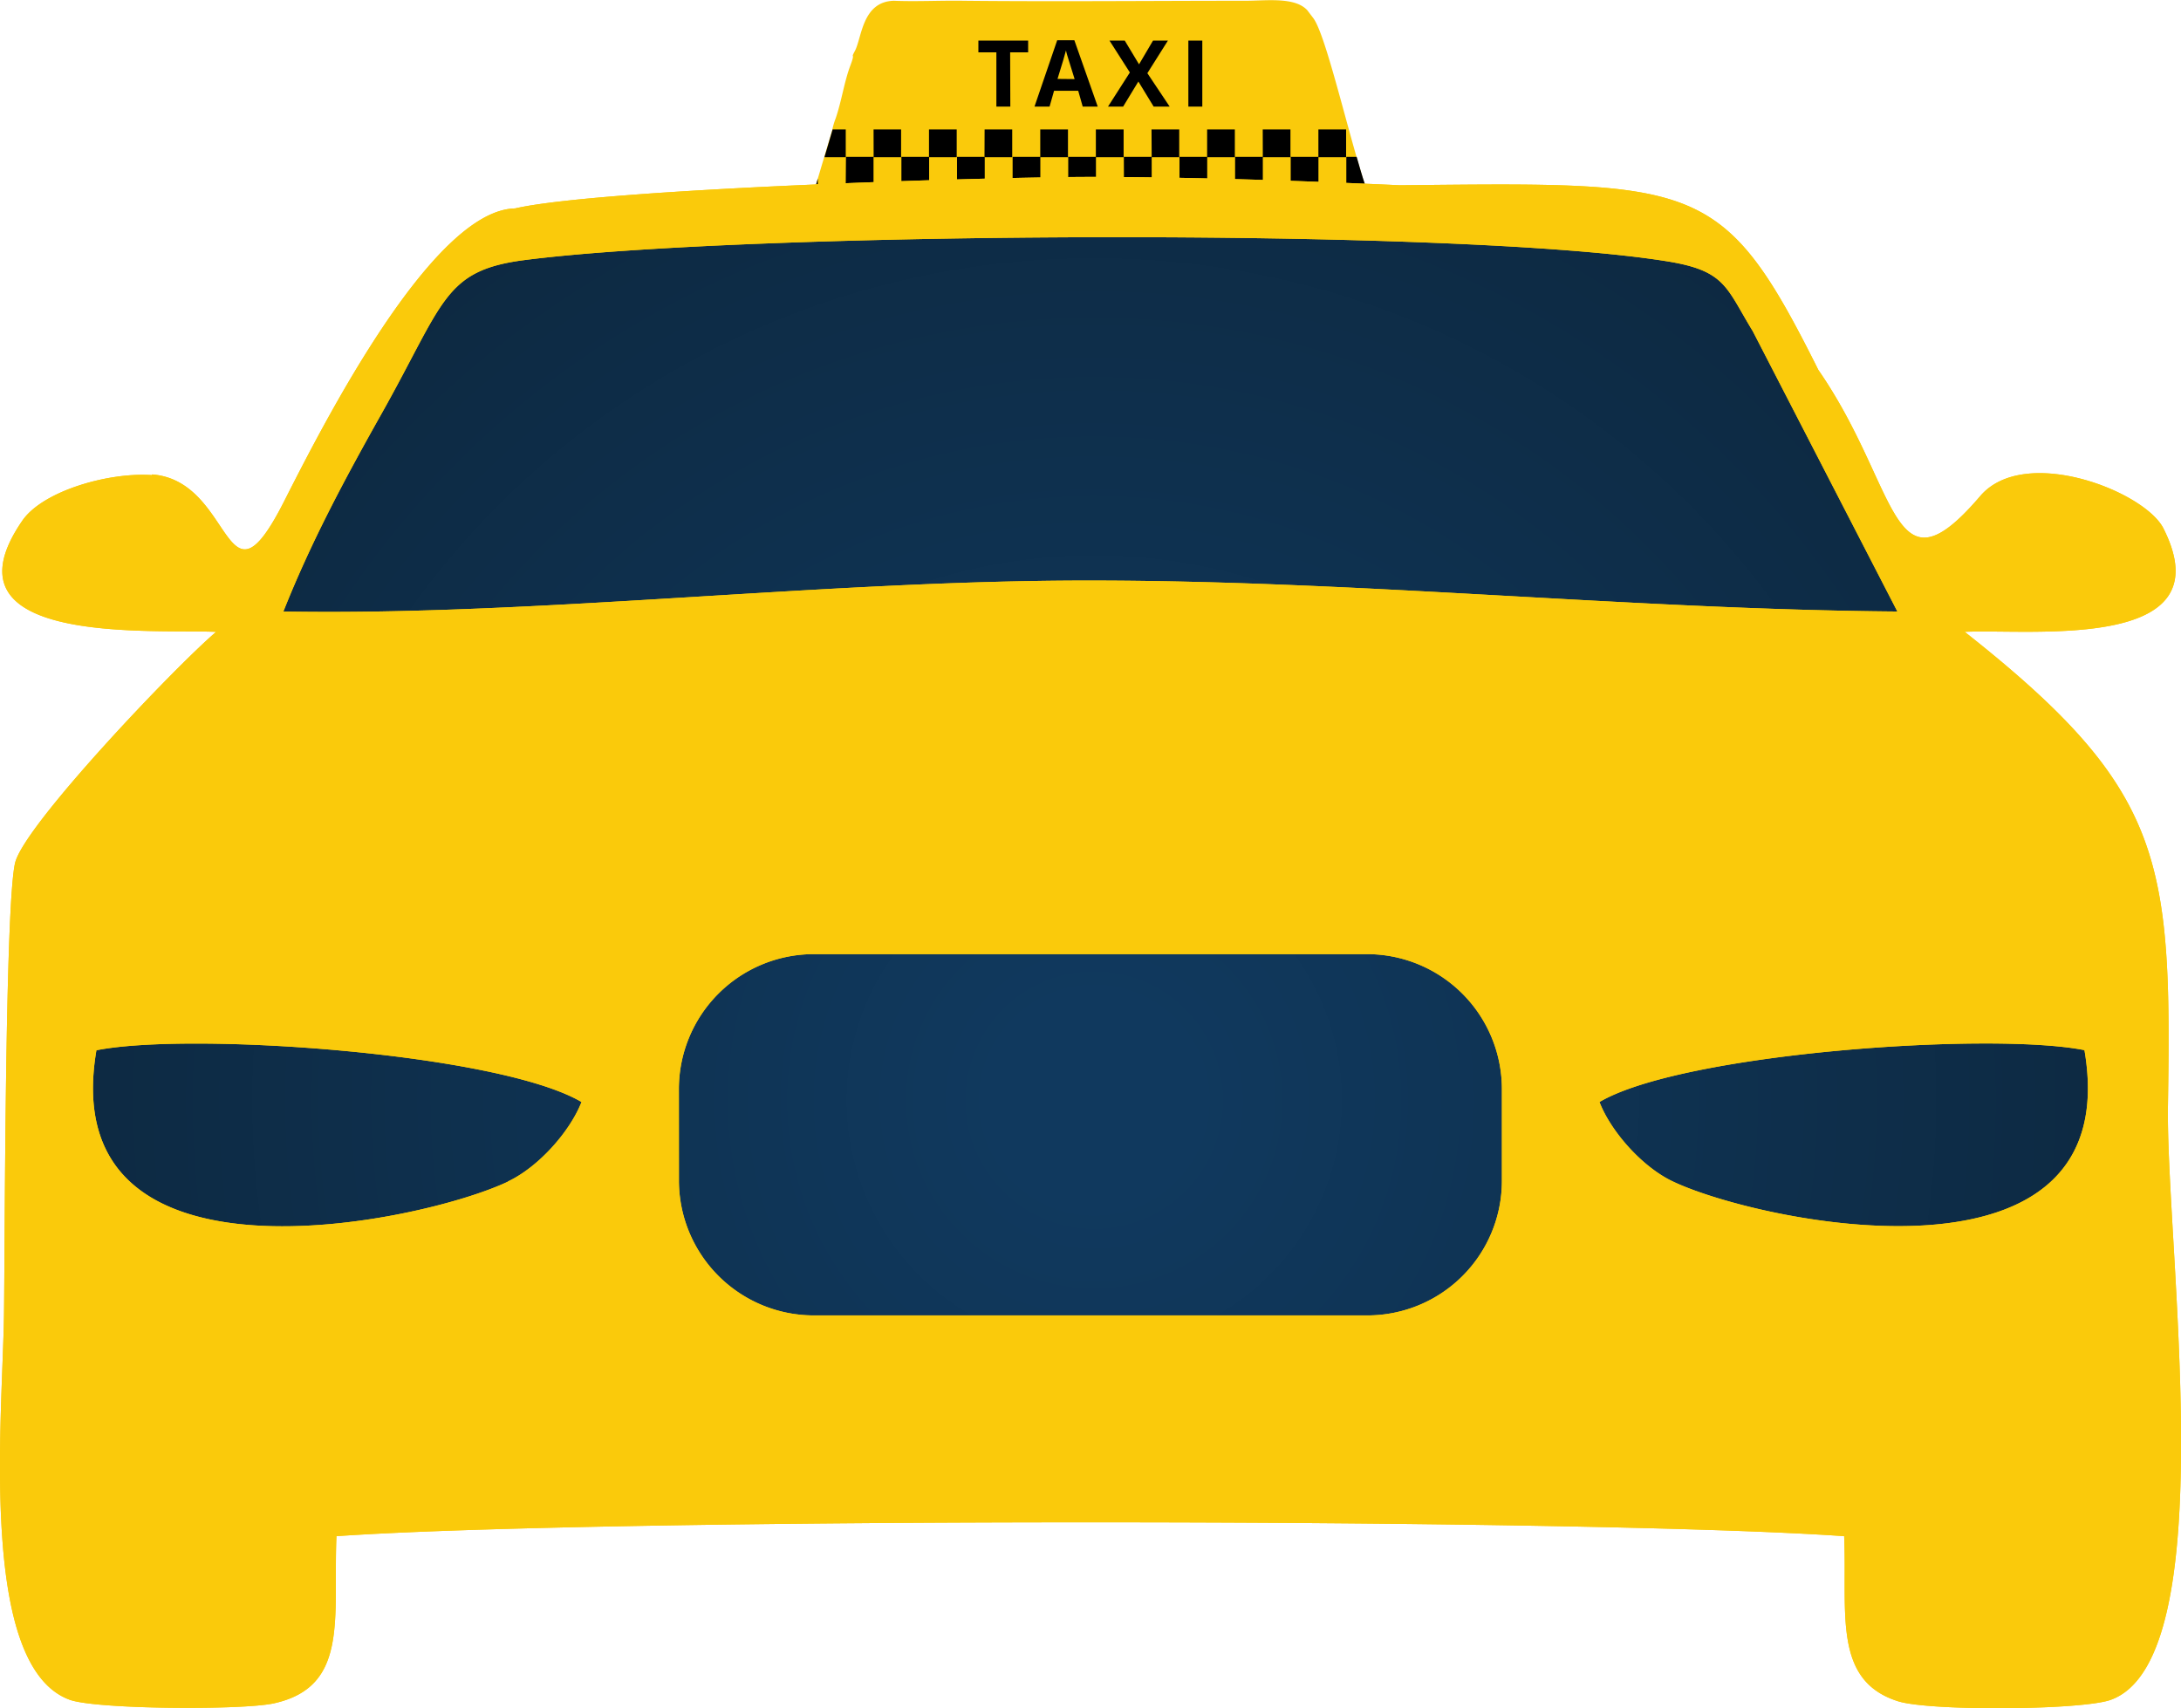 <svg id="_11" data-name="11" xmlns="http://www.w3.org/2000/svg" xmlns:xlink="http://www.w3.org/1999/xlink" viewBox="0 0 484.76 379.71"><defs><style>.cls-1{stroke:#231f20;stroke-miterlimit:10;stroke-width:0.5px;fill:url(#radial-gradient);}.cls-2{fill:#faca0b;}.cls-2,.cls-3{fill-rule:evenodd;}</style><radialGradient id="radial-gradient" cx="386.54" cy="27.82" r="204.63" gradientTransform="translate(-764.56 254.25) scale(2.69)" gradientUnits="userSpaceOnUse"><stop offset="0.04" stop-color="#10395e"/><stop offset="0.4" stop-color="#0d2a43"/><stop offset="0.94" stop-color="#080e12"/></radialGradient></defs><title>taxi_car</title><path class="cls-1" d="M505.6,402.1,501.82,374a79.87,79.87,0,0,1,5.75-33.5L504.82,320a82.79,82.79,0,0,1,1.26-18.09c-.53-1.6-1-3.21-1.49-4.85l-2.87-21.34-4-3.08a105.21,105.21,0,0,1-25.17-40.27l-4.83-3.73A105.47,105.47,0,0,1,440.6,182.1l-.9-6.68-1-.74a105.24,105.24,0,0,1-23.69-36.23,104.63,104.63,0,0,1-30.83-6.22,84.73,84.73,0,0,1-11.84.38,109.1,109.1,0,0,1-16.26-1.26,85.18,85.18,0,0,1-10.74.26,107.93,107.93,0,0,1-21-2.09,81.77,81.77,0,0,1-22,2.09,106.28,106.28,0,0,1-29.16-4.09,81,81,0,0,1-25.84,3.09,107.91,107.91,0,0,1-21.09-2.11,81,81,0,0,1-25.91,3.11A107.35,107.35,0,0,1,176.94,129a79.21,79.21,0,0,1-25.2,4.66,78.16,78.16,0,0,1-21.9,13.15,78.73,78.73,0,0,1-19,31.19,80.91,80.91,0,0,1-3.94,8.73,79,79,0,0,1-20.76,33,78.73,78.73,0,0,1-8.24,25,79.13,79.13,0,0,1-21.83,34,80.81,80.81,0,0,1-18,14.64c0,1.56,0,3.13,0,4.71,3.23,26.14,0,52.74,0,79q0,2.25,0,4.5l2.95-.37c13.45-1.81,26-3.33,39.52-2.46,20.16,1.3,40.1,4.66,60.06,7.76,14.73,1.43,29.63,2,44.35,2.67,19.13.93,38.27,1.56,57.4,2.23,33.63,1.18,67.15,3.36,100.74,5.31S410.34,400,444,401.44c20.74.88,41.48,1.79,62.22,2.86C506,403.57,505.8,402.84,505.6,402.1Z" transform="translate(-32.02 -84.54)"/><path class="cls-2" d="M211.57,131.73c-2.6.67-7.84-.12-10.81.29,40.65.29,107.29,3.69,147.26,0l-10.31-.08c-4.15-9-10.44-38.92-13.79-43.37l-1.34-1.76c-2.77-3-9.1-2.1-13.71-2.1-20.58,0-42.12.21-62.57,0-5.11-.09-10.52.21-15.59,0-7.08.17-7.12,8.26-8.68,11.16-1.09,2.05.25-.09-1,3.23-1.38,3.65-1.93,7.84-3.27,11.75a15,15,0,0,0-.75,2.56c-.25.84-5.45,18.33-5.45,18.37Z" transform="translate(-32.02 -84.54)"/><path class="cls-3" d="M217.06,113.32H220v6.16h-4.73l1.8-6.12Zm118.35,12.21c-.63-1.84-1.22-3.94-1.85-6.12h-2.3v6.12Zm-121.62-1.3-.37,1.3h.38ZM318.9,119.4h6.16v6.12H318.9Zm-12.36,0h6.16v6.12h-6.16Zm-12.36,0h6.16v6.12h-6.16Zm-12.37,0H288v6.12h-6.16Zm-12.36,0h6.16v6.12h-6.16Zm-12.36,0h6.16v6.12h-6.16Zm-12.36,0h6.16v6.12h-6.16Zm-12.36,0h6.16v6.12h-6.16Zm-12.32,0h6.12v6.12H220Zm105-6.08h6.16v6.16h-6.16Zm-12.37,0h6.16v6.16H312.7Zm-12.36,0h6.16v6.16h-6.16Zm-12.36,0h6.16v6.16H288Zm-12.37,0h6.17v6.16h-6.17Zm-12.36,0h6.16v6.16h-6.16Zm-12.37,0H257v6.16h-6.16Zm-12.36,0h6.16v6.16h-6.16Zm-12.32,0h6.12v6.16H226.2Z" transform="translate(-32.02 -84.54)"/><path d="M256.58,108.24h-3.1V96.17h-4v-2.6h11.06v2.6h-4Zm16.09,0-1-3.52h-5.37l-1,3.52h-3.35L267,93.48h3.81l5.2,14.76Zm-1.8-6.12c-1-3.15-1.55-4.95-1.67-5.37s-.21-.75-.25-1c-.21.84-.84,3-1.88,6.33ZM292,108.24h-3.56l-3.4-5.58-3.39,5.58h-3.36l4.86-7.59-4.53-7.09h3.39l3.18,5.28,3.11-5.28h3.31l-4.57,7.25Zm4.15,0V93.56h3.1v14.68Z" transform="translate(-32.02 -84.54)"/><path class="cls-2" d="M65.77,190.15c-9.6-.67-24.31,3.52-28.83,10.19-19.15,27.93,29.42,24,43.12,24.66-8.88,7.51-42.62,42.9-44.68,51.33-2.26,9.4-2.26,84.3-2.47,100.4-.33,23.28-5.74,78.18,14.59,85.64,5.87,2.14,38.34,2.35,45.39.8,16.76-3.69,13.16-19,13.91-37.16,59-4.11,276.39-4.11,335.11,0,.71,16.9-2.64,32.09,12,36.7,7.08,2.22,41,2,47.31-.34,25.19-9.23,12.12-101,12.66-132.28.87-54.69-.84-70.12-45.18-105.1,14.5-.71,58.09,4.57,44.17-23-4.19-8.26-30.84-18.66-40.69-7.21-19.95,23.36-17.81-1.72-36-28-21.21-42.44-26.53-41.73-93-41.06-21.88-1-45.56-1.8-67.47-1.85-22.72-.08-110.3,2.64-129.21,7-18.48.38-42.75,48.19-51.34,65.13-13.45,26.5-11-4.61-29.34-6ZM95,220.47c55.95,1,119.56-6.84,178.07-6.88,60.6-.08,121.16,6.42,180.67,6.88l-32.14-62.32c-5.91-9.65-6-13.38-18.77-15.48-46.81-7.68-206-6.63-254.47-.29-17.73,2.35-17.6,9.31-31.47,34-8.38,14.89-15.8,28.77-21.88,44.08Zm87.92,126.61a30,30,0,0,0,29.88,29.86H336a29.91,29.91,0,0,0,29.84-29.86V326.49A30,30,0,0,0,336,296.63H212.79a30,30,0,0,0-29.88,29.86Zm-38,.08c6.83-3.23,13.79-11.11,16.35-17.66C142.84,318.65,74.45,313.83,53.45,318c-9.47,55.66,72.21,38.38,91.49,29.19Zm242.61-17.66c2.52,6.54,9.47,14.43,16.3,17.66,19.29,9.19,101,26.46,91.49-29.19-21-4.15-89.39.67-107.79,11.53Z" transform="translate(-32.02 -84.54)"/><path class="cls-2" d="M65.77,190.15c-9.6-.67-24.31,3.52-28.83,10.19-19.15,27.93,29.42,24,43.12,24.66-8.88,7.51-42.62,42.9-44.68,51.33-2.26,9.4-2.26,84.3-2.47,100.4-.33,23.28-5.74,78.18,14.59,85.64,5.87,2.14,38.34,2.35,45.39.8,16.76-3.69,13.16-19,13.91-37.16,59-4.11,276.39-4.11,335.11,0,.71,16.9-2.64,32.09,12,36.7,7.08,2.22,41,2,47.31-.34,25.19-9.23,12.12-101,12.66-132.28.87-54.69-.84-70.12-45.18-105.1,14.5-.71,58.09,4.57,44.17-23-4.19-8.26-30.84-18.66-40.69-7.21-19.95,23.36-17.81-1.72-36-28-21.21-42.44-26.53-41.73-93-41.06-21.88-1-45.56-1.8-67.47-1.85-22.72-.08-110.3,2.64-129.21,7-18.48.38-42.75,48.19-51.34,65.13-13.45,26.5-11-4.61-29.34-6ZM95,220.47c55.95,1,119.56-6.84,178.07-6.88,60.6-.08,121.16,6.42,180.67,6.88l-32.14-62.32c-5.91-9.65-6-13.38-18.77-15.48-46.81-7.68-206-6.63-254.47-.29-17.73,2.35-17.6,9.31-31.47,34-8.38,14.89-15.8,28.77-21.88,44.08Zm87.92,126.61a30,30,0,0,0,29.88,29.86H336a29.91,29.91,0,0,0,29.84-29.86V326.49A30,30,0,0,0,336,296.63H212.79a30,30,0,0,0-29.88,29.86Zm-38,.08c6.83-3.23,13.79-11.11,16.35-17.66C142.84,318.65,74.45,313.83,53.45,318c-9.47,55.66,72.21,38.38,91.49,29.19Zm242.61-17.66c2.52,6.54,9.47,14.43,16.3,17.66,19.29,9.19,101,26.46,91.49-29.19-21-4.15-89.39.67-107.79,11.53Z" transform="translate(-32.02 -84.54)"/></svg>